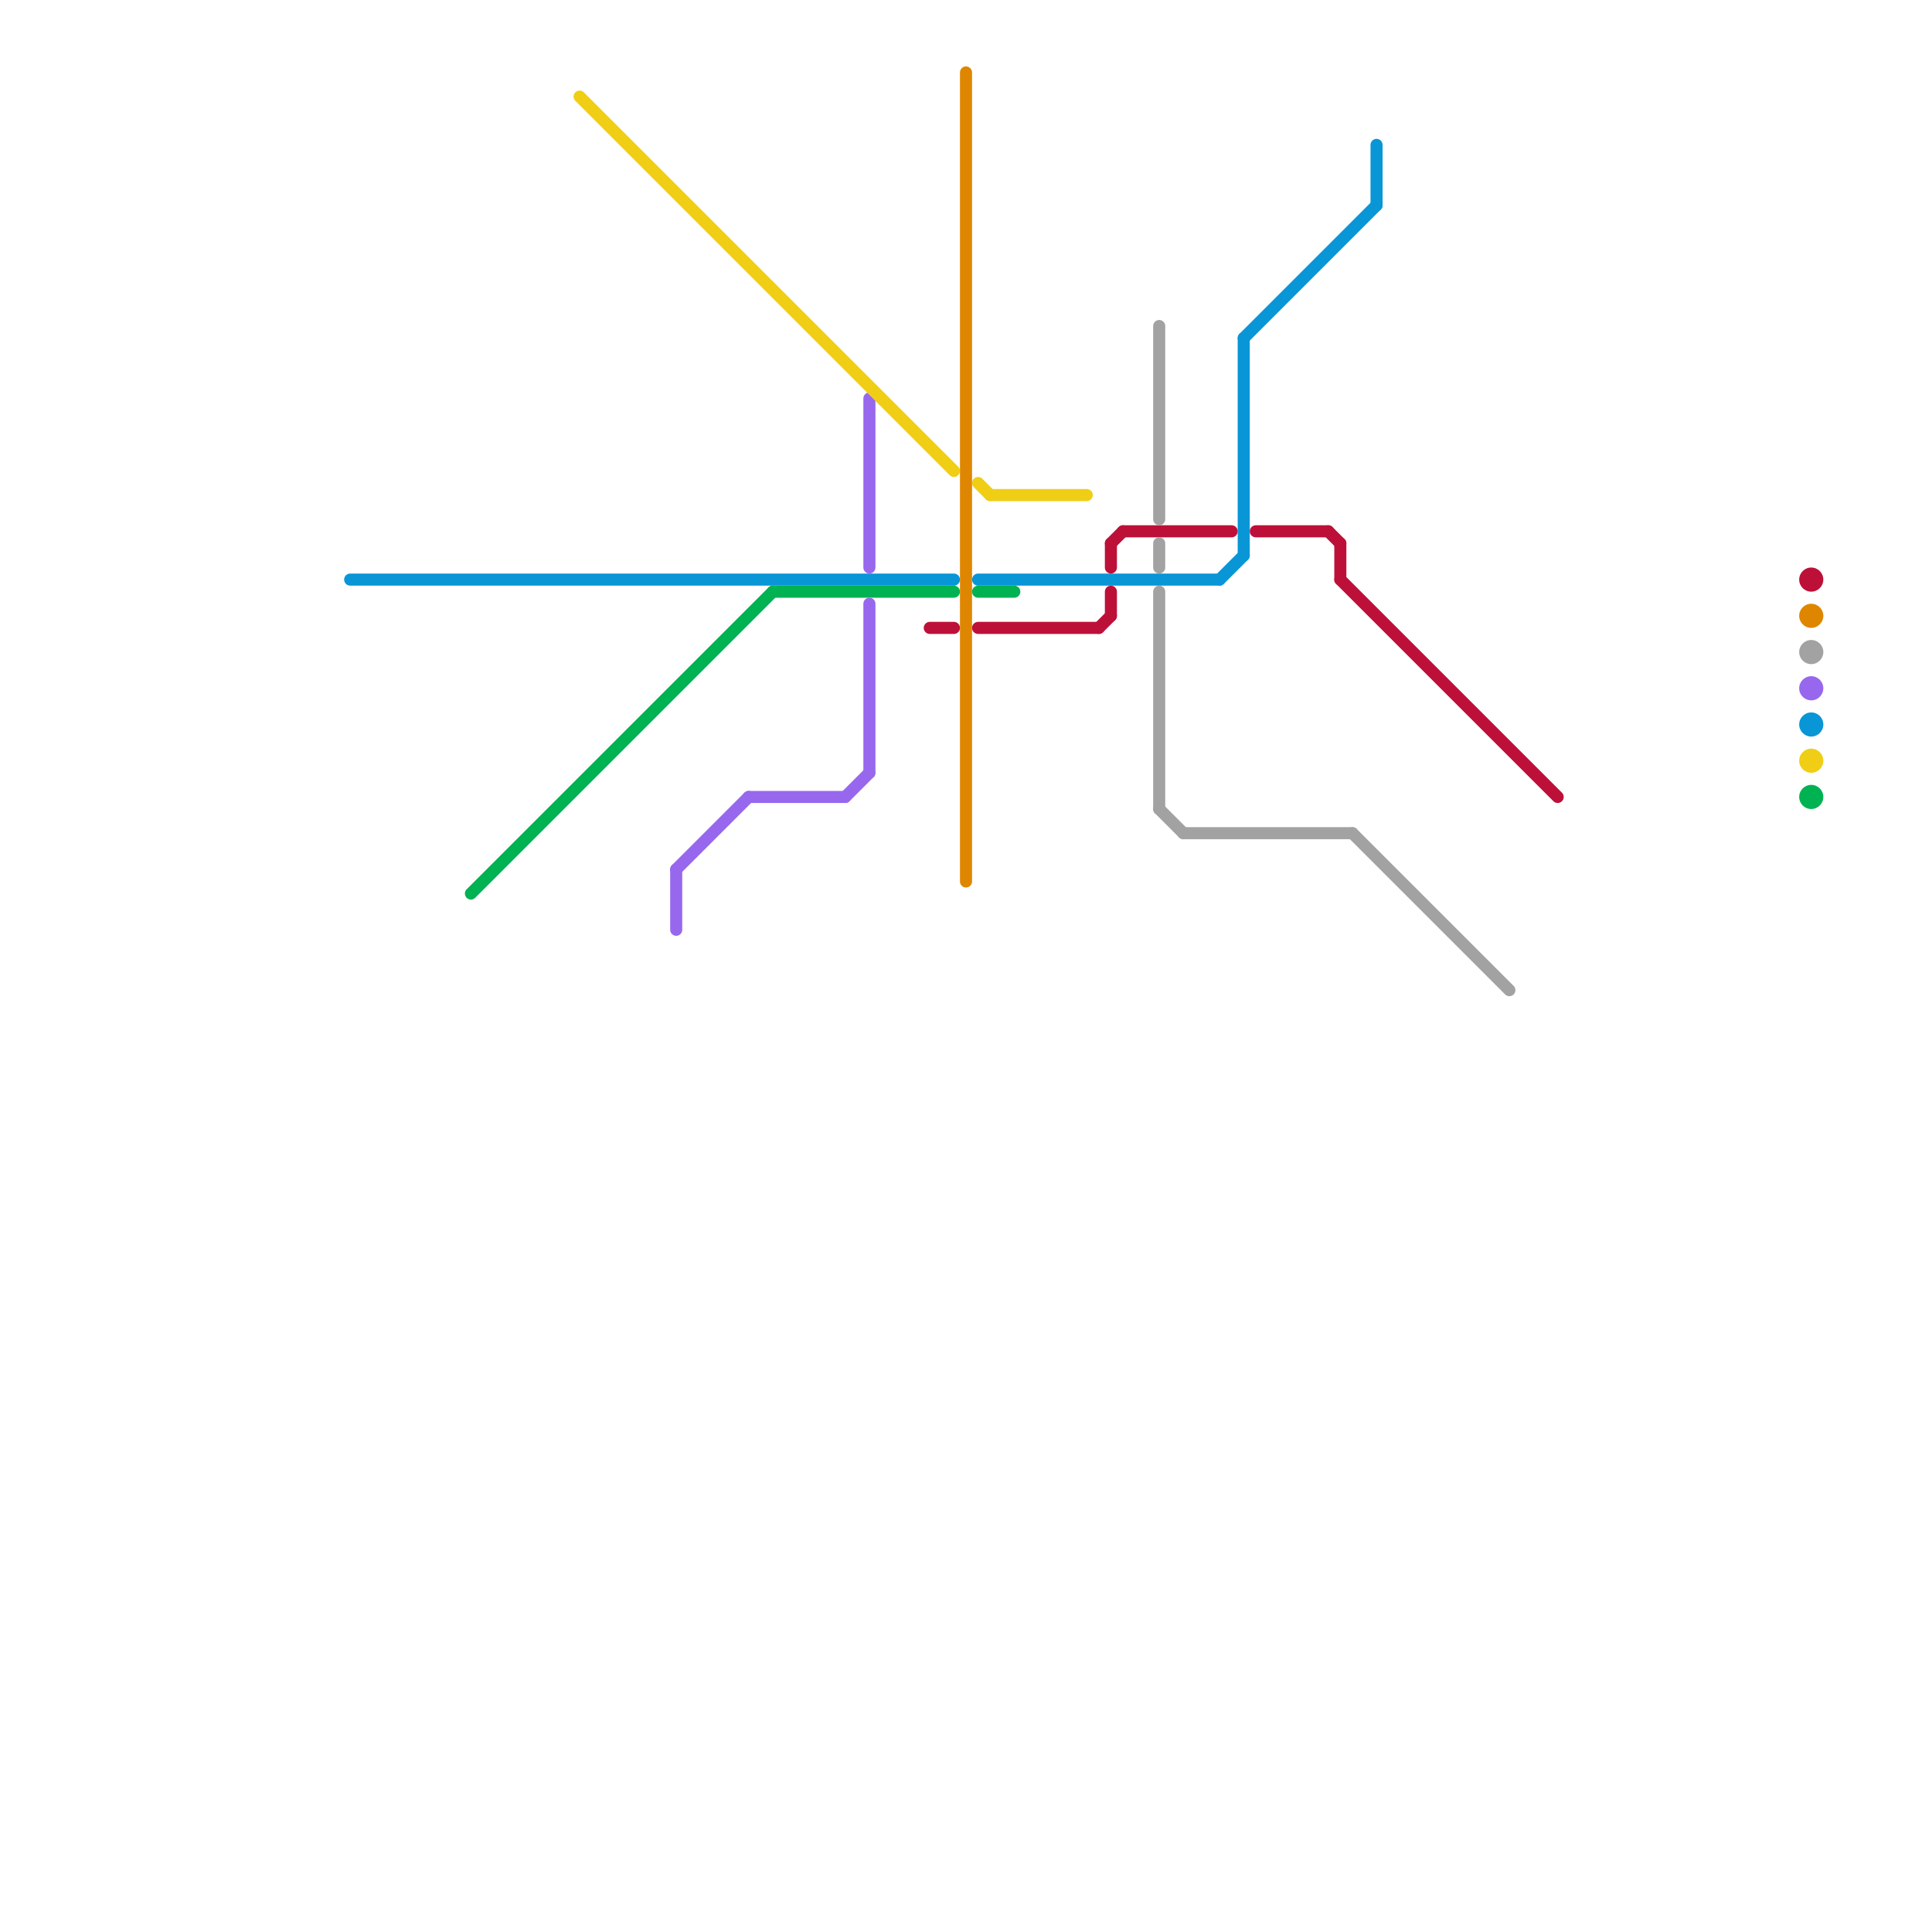 
<svg version="1.1" xmlns="http://www.w3.org/2000/svg" viewBox="0 0 160 160">
<style>text { font: 1px Helvetica; font-weight: 600; white-space: pre; dominant-baseline: central; } line { stroke-width: 1; fill: none; stroke-linecap: round; stroke-linejoin: round; } .c0 { stroke: #df8600 } .c1 { stroke: #0896d7 } .c2 { stroke: #00b251 } .c3 { stroke: #bd1038 } .c4 { stroke: #9768ee } .c5 { stroke: #a2a2a2 } .c6 { stroke: #f0ce15 } .w1 { stroke-width: 1; }</style><defs><g id="wm-xf"><circle r="1.2" fill="#000"/><circle r="0.9" fill="#fff"/><circle r="0.6" fill="#000"/><circle r="0.3" fill="#fff"/></g><g id="wm"><circle r="0.6" fill="#000"/><circle r="0.3" fill="#fff"/></g><g id="csm-bd1038"><circle r="0.4" fill="#bd1038"/><circle r="0.2" fill="#fff"/></g><g id="csm-df8600"><circle r="0.4" fill="#df8600"/><circle r="0.2" fill="#fff"/></g><g id="csm-a2a2a2"><circle r="0.4" fill="#a2a2a2"/><circle r="0.2" fill="#fff"/></g><g id="csm-9768ee"><circle r="0.4" fill="#9768ee"/><circle r="0.2" fill="#fff"/></g><g id="csm-0896d7"><circle r="0.4" fill="#0896d7"/><circle r="0.2" fill="#fff"/></g><g id="csm-f0ce15"><circle r="0.4" fill="#f0ce15"/><circle r="0.2" fill="#fff"/></g><g id="csm-00b251"><circle r="0.4" fill="#00b251"/><circle r="0.2" fill="#fff"/></g></defs><line class="c0 " x1="80" y1="6" x2="80" y2="73"/><circle cx="150" cy="51" r="1" fill="#df8600" /><line class="c1 " x1="29" y1="48" x2="79" y2="48"/><line class="c1 " x1="101" y1="48" x2="103" y2="46"/><line class="c1 " x1="103" y1="28" x2="114" y2="17"/><line class="c1 " x1="103" y1="28" x2="103" y2="46"/><line class="c1 " x1="114" y1="12" x2="114" y2="17"/><line class="c1 " x1="81" y1="48" x2="101" y2="48"/><circle cx="150" cy="60" r="1" fill="#0896d7" /><line class="c2 " x1="64" y1="49" x2="79" y2="49"/><line class="c2 " x1="81" y1="49" x2="84" y2="49"/><line class="c2 " x1="39" y1="74" x2="64" y2="49"/><circle cx="150" cy="66" r="1" fill="#00b251" /><line class="c3 " x1="93" y1="44" x2="102" y2="44"/><line class="c3 " x1="111" y1="48" x2="129" y2="66"/><line class="c3 " x1="91" y1="52" x2="92" y2="51"/><line class="c3 " x1="104" y1="44" x2="110" y2="44"/><line class="c3 " x1="81" y1="52" x2="91" y2="52"/><line class="c3 " x1="77" y1="52" x2="79" y2="52"/><line class="c3 " x1="111" y1="45" x2="111" y2="48"/><line class="c3 " x1="110" y1="44" x2="111" y2="45"/><line class="c3 " x1="92" y1="45" x2="92" y2="47"/><line class="c3 " x1="92" y1="49" x2="92" y2="51"/><line class="c3 " x1="92" y1="45" x2="93" y2="44"/><circle cx="150" cy="48" r="1" fill="#bd1038" /><line class="c4 " x1="62" y1="66" x2="70" y2="66"/><line class="c4 " x1="56" y1="72" x2="56" y2="77"/><line class="c4 " x1="72" y1="33" x2="72" y2="47"/><line class="c4 " x1="56" y1="72" x2="62" y2="66"/><line class="c4 " x1="70" y1="66" x2="72" y2="64"/><line class="c4 " x1="72" y1="50" x2="72" y2="64"/><circle cx="150" cy="57" r="1" fill="#9768ee" /><line class="c5 " x1="96" y1="49" x2="96" y2="67"/><line class="c5 " x1="96" y1="67" x2="98" y2="69"/><line class="c5 " x1="98" y1="69" x2="112" y2="69"/><line class="c5 " x1="96" y1="27" x2="96" y2="43"/><line class="c5 " x1="112" y1="69" x2="125" y2="82"/><line class="c5 " x1="96" y1="45" x2="96" y2="47"/><circle cx="150" cy="54" r="1" fill="#a2a2a2" /><line class="c6 " x1="48" y1="8" x2="79" y2="39"/><line class="c6 " x1="81" y1="40" x2="82" y2="41"/><line class="c6 " x1="82" y1="41" x2="90" y2="41"/><circle cx="150" cy="63" r="1" fill="#f0ce15" />
</svg>
